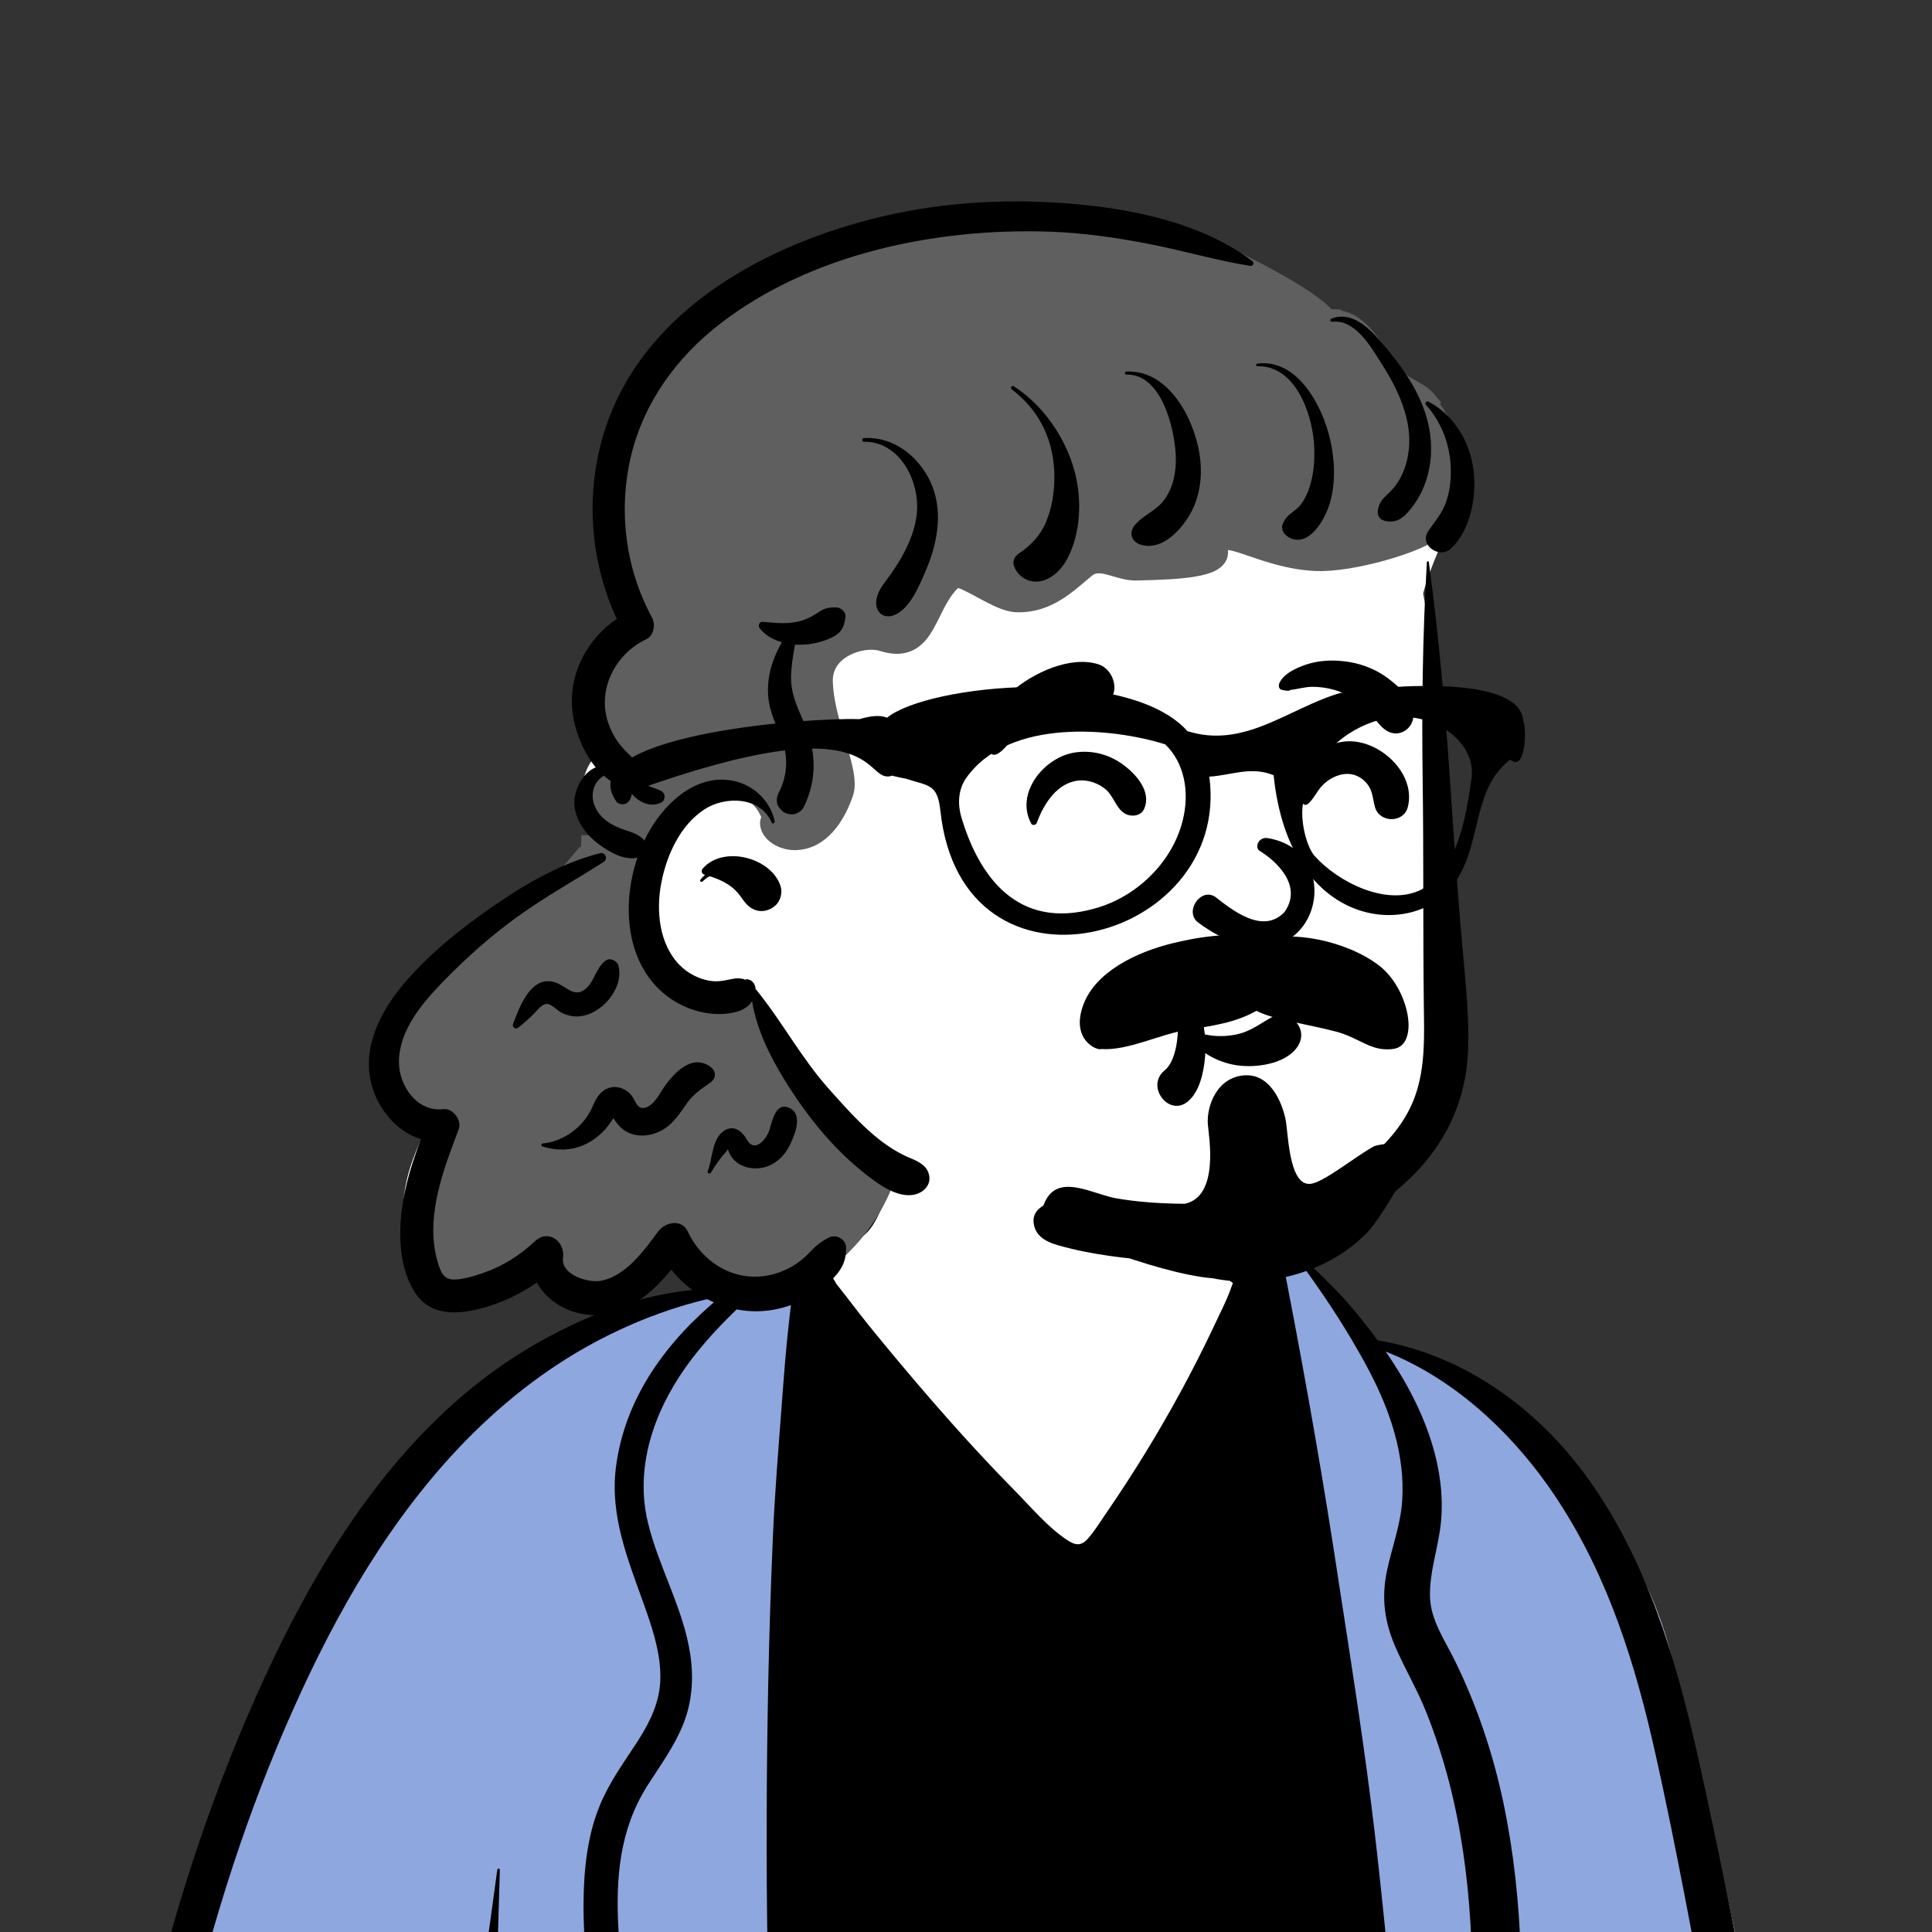 <svg width="130" height="130" viewBox="0 0 130 130" fill="none" xmlns="http://www.w3.org/2000/svg">
    <rect x="0" y="0" width="130" height="130" fill="#333333" stroke="none"/>
    <path fill-rule="evenodd" clip-rule="evenodd"
        d="M112.734 112.576C110.583 102.367 102.956 94.444 92.699 90.498C90.727 89.38 88.816 84.585 86.166 83.707C85.741 83.566 86.412 84.687 86.166 84.754C85.29 84.992 84.308 85.017 83.34 84.155C81.611 82.615 81.068 78.115 80.017 76.082C74.472 65.356 60.627 69.553 58.772 81.41C57.479 82.254 55.651 82.999 54.243 83.679C52.793 84.38 51.518 86.078 50.024 86.685C48.691 87.226 46.495 86.843 45.152 87.315C38.974 89.486 33.742 92.226 29.64 97.778C28.775 98.949 27.801 100.389 27.014 101.571C22.959 106.249 20.143 111.492 17.549 117.118C10.291 133.629 8.317 151.91 6.545 169.7C6.586 172.812 4.524 181.443 7.573 182.936C7.391 183.125 7.457 183.505 7.795 183.502C15.525 183.424 23.237 184.117 30.847 185.465C34.518 186.115 38.17 187.007 41.91 187.153C49.674 187.1 57.41 185.796 65.163 187.03C74.484 187.03 85.812 186.757 96.181 186.358C105.873 185.985 115.616 186.828 125.187 185.176C125.944 185.056 126.314 184.13 126.156 183.467C125.033 179.366 124.481 175.146 123.851 170.95C123.977 168.258 123.752 165.448 122.759 162.941C120.162 146.016 116.833 129.201 112.734 112.576Z"
        fill="white" />
    <path fill-rule="evenodd" clip-rule="evenodd"
        d="M86.166 84.816C86.412 84.749 85.741 83.629 86.166 83.769C88.816 84.647 90.727 89.442 92.699 90.56C102.956 94.507 110.583 102.429 112.734 112.639C116.833 129.263 120.162 146.078 122.759 163.003C123.752 165.51 123.977 168.32 123.851 171.012L123.95 171.675C124.541 175.653 125.092 179.644 126.156 183.529C126.314 184.192 125.944 185.118 125.187 185.238C115.724 186.871 106.094 186.066 96.512 186.408L94.514 186.483C84.609 186.848 73.987 187.092 65.163 187.092C57.41 185.858 49.674 187.162 41.91 187.215C38.17 187.069 34.518 186.177 30.847 185.527C23.237 184.179 15.525 183.486 7.795 183.564C7.457 183.567 7.391 183.187 7.573 182.998C4.524 181.506 6.586 172.875 6.545 169.762L6.705 168.16C8.44 150.877 10.508 133.196 17.549 117.18L17.759 116.725C20.296 111.272 23.069 106.185 27.014 101.634L27.256 101.272C27.995 100.166 28.862 98.894 29.64 97.84C33.742 92.289 38.974 89.549 45.152 87.377C46.495 86.905 48.691 87.289 50.024 86.747C51.421 86.179 52.627 84.657 53.964 83.889L53.964 89.618L73.299 108.705L84.265 91.854L85.381 84.953C85.649 84.936 85.912 84.885 86.166 84.816Z"
        fill="#8FA7DF" />
    <path fill-rule="evenodd" clip-rule="evenodd"
        d="M109.606 134.823C109.402 135.819 109.115 136.814 108.734 137.756C108.367 138.666 107.814 139.481 107.433 140.38C107.382 140.501 107.298 140.593 107.197 140.662L107.228 140.907L107.257 141.151C107.447 142.802 107.661 144.447 107.846 146.097L107.936 146.922C108.3 150.367 108.875 153.795 109.321 157.231C109.758 160.595 110.203 163.959 110.678 167.319C111.169 170.783 111.67 174.242 112.254 177.691C112.5 179.148 112.758 180.604 113.026 182.059L113.233 183.172C115.365 183.686 115.947 186.663 113.777 187.763C112.792 188.259 111.526 188.14 110.714 187.359C109.87 186.545 109.835 185.078 109.639 183.976L109.451 182.952C108.039 175.251 106.814 167.461 106.241 159.651C106.094 157.635 105.97 155.616 105.889 153.596C105.813 151.697 105.849 149.797 105.82 147.897L105.81 147.379C105.766 145.353 105.803 143.33 105.855 141.304C105.861 141.057 105.872 140.81 105.885 140.562C105.814 140.478 105.762 140.378 105.741 140.282L105.713 140.155C105.643 139.827 105.722 139.444 105.973 139.209C106.081 137.829 106.224 136.45 106.263 135.072C106.266 134.959 106.429 134.962 106.438 135.072C106.529 136.246 106.712 137.422 106.895 138.598C108.071 137.651 108.94 136.089 109.453 134.782C109.49 134.687 109.628 134.721 109.606 134.823ZM81.784 79.954C81.979 80.849 82.365 81.651 82.882 82.398C83.129 82.755 83.409 83.088 83.745 83.365C84.034 83.603 84.362 83.758 84.669 83.965C85.115 83.895 85.581 84.064 85.894 84.393L85.845 83.912C85.829 83.757 86.086 83.726 86.116 83.876C87.471 90.726 88.707 97.58 89.778 104.48L90.246 107.527L90.688 110.387C91.421 115.154 92.129 119.918 92.663 124.72C93.374 131.127 93.972 137.551 94.409 143.985C94.847 150.463 95.117 156.947 95.309 163.438C95.357 165.074 95.409 166.709 95.458 168.345L95.789 166.389C96.119 164.432 96.443 162.474 96.721 160.508C97.717 153.474 98.513 146.39 98.902 139.295C99.258 132.802 99.139 126.181 97.491 119.856C97.075 118.264 96.567 116.698 95.954 115.172C95.359 113.688 94.547 112.312 93.907 110.85C93.163 109.148 92.94 107.543 93.323 105.711C93.658 104.115 94.245 102.614 94.35 100.971C94.547 97.922 93.557 94.969 92.158 92.3C91.789 91.597 91.4 90.903 90.994 90.215C89.766 88.136 88.381 86.133 86.943 84.213C86.866 84.111 87.03 83.997 87.114 84.081C88.424 85.379 89.857 86.655 91.036 88.073C91.609 88.762 92.169 89.465 92.699 90.187C98.512 91.161 103.507 94.789 106.921 99.58C110.796 105.017 112.756 111.561 114.206 118.005C115.819 125.167 117.179 132.394 118.628 139.591C120.127 147.039 121.619 154.486 123.128 161.932C123.878 165.628 124.628 169.325 125.376 173.023C125.756 174.895 126.154 176.763 126.571 178.629C126.785 179.586 127.014 180.54 127.212 181.5C127.435 182.582 127.228 183.274 126.497 184.069C126.227 184.364 125.801 184.359 125.466 184.203L125.362 184.153L125.261 184.104C124.846 183.9 124.522 183.689 124.264 183.235C123.98 182.737 123.936 182.184 123.838 181.63C123.658 180.61 123.48 179.59 123.3 178.569C123.032 177.041 122.74 175.518 122.443 173.995L120.952 166.384C120.554 164.355 120.156 162.325 119.756 160.297C118.326 153.044 116.894 145.792 115.463 138.54C114.088 131.577 112.872 124.566 111.307 117.643L111.218 117.253L111.128 116.864C109.729 110.896 107.774 105.123 104.227 100.066C101.497 96.177 97.706 92.704 93.241 90.946C93.556 91.4 93.858 91.862 94.146 92.334C95.955 95.297 97.277 98.813 96.967 102.34C96.815 104.064 96.162 105.757 96.223 107.495C96.281 109.038 97.234 110.393 97.892 111.736C99.387 114.779 100.469 118.013 101.166 121.33C102.565 127.992 102.56 134.847 102.078 141.609C101.554 148.961 100.56 156.31 99.427 163.59C98.846 167.324 98.073 171.027 97.481 174.754C97.189 176.592 96.79 178.426 96.442 180.255L96.276 181.128C96.183 181.613 96.086 182.097 95.975 182.575L95.906 182.861V182.912C95.903 183.265 95.806 183.557 95.652 183.79C95.439 184.471 95.176 185.136 94.826 185.774C94.646 186.1 94.386 186.283 94.102 186.35C93.817 187.003 93.171 187.506 92.4 187.503L82.253 187.464C76.36 187.441 70.466 187.402 64.573 187.37C63.086 187.362 61.6 187.334 60.114 187.295C58.721 187.256 57.386 187.089 56.008 186.915C54.453 186.719 53.61 185.615 53.843 184.058C53.894 183.715 53.949 183.374 54.002 183.032C53.692 183.135 53.323 183.086 53.074 182.843L52.84 182.613C52.516 182.292 52.226 181.976 52.02 181.548C51.808 181.107 51.636 180.641 51.449 180.191C51.044 179.222 50.651 178.25 50.268 177.274C49.501 175.321 48.734 173.36 48.022 171.387C46.61 167.479 45.361 163.512 44.276 159.501C42.339 152.344 40.938 145.048 40.055 137.688L39.844 135.934L39.783 135.415C39.448 132.563 39.166 129.665 39.299 126.819C39.381 125.036 39.657 123.24 40.322 121.576C40.935 120.04 41.882 118.727 42.782 117.355L42.885 117.196L42.988 117.034C43.776 115.787 44.402 114.484 44.433 112.97C44.465 111.434 44.019 109.939 43.519 108.501L43.395 108.146L43.311 107.911C42.249 104.939 41.04 102.009 41.439 98.774C42.028 94.011 44.909 90.172 48.535 87.211C45.31 87.851 42.119 89.114 39.302 90.717C35.976 92.611 32.981 95.11 30.398 97.931C25.518 103.262 22.034 109.659 19.182 116.263C16.196 123.175 13.982 130.417 12.314 137.755C10.636 145.134 9.512 152.631 8.745 160.157C8.363 163.904 8.062 167.659 7.813 171.416C7.686 173.341 7.59 175.27 7.441 177.192C7.292 179.112 7.226 181.062 6.758 182.931C6.539 183.802 5.066 183.891 4.908 182.931C4.558 180.788 4.655 178.573 4.753 176.403L4.762 176.206C4.858 174.045 4.984 171.885 5.132 169.726C5.436 165.312 5.842 160.904 6.372 156.511C8.229 141.088 11.655 125.746 18.374 111.668C21.538 105.037 25.599 98.594 31.247 93.806C33.937 91.528 36.969 89.71 40.236 88.394C43.158 87.216 46.127 86.658 49.232 86.66C50.789 85.465 52.461 84.423 54.13 83.533C54.231 83.479 54.337 83.609 54.253 83.693C54.21 83.735 54.168 83.778 54.124 83.819C54.313 83.831 54.508 83.92 54.684 84.105C55.297 84.749 55.815 85.555 56.278 86.391C56.983 87.273 57.655 88.184 58.359 89.057C59.485 90.454 60.638 91.831 61.804 93.197C63.764 95.493 65.787 97.746 67.897 99.908L68.249 100.268C69.343 101.378 70.451 102.707 71.744 103.585L71.814 103.631C72.359 103.988 72.746 104.052 73.212 103.52C73.635 103.036 73.987 102.474 74.349 101.94L74.433 101.817C76.281 99.127 77.994 96.337 79.545 93.465C80.252 92.157 80.925 90.832 81.563 89.491L81.753 89.088C82.1 88.349 82.477 87.624 82.763 86.863C82.83 86.685 82.895 86.506 82.958 86.329C81.982 85.688 81.226 84.3 80.952 83.213C80.667 82.085 80.811 80.926 81.319 79.894C81.415 79.7 81.737 79.748 81.784 79.954ZM33.633 125.82C33.498 130.112 33.417 134.407 33.215 138.695L33.145 140.159C33.46 140.51 33.644 140.915 33.497 141.471C33.44 141.684 33.271 141.877 33.06 141.948L32.994 143.309C32.695 149.433 32.345 155.544 31.704 161.652C30.903 169.297 29.977 176.929 29.052 184.56C28.921 185.64 28.171 186.497 27.004 186.339C25.823 186.179 25.345 185.15 25.5 184.077C26.108 179.868 26.694 175.656 27.207 171.433L27.791 166.622C28.523 160.608 29.273 154.595 30.137 148.6C30.498 146.095 30.873 143.591 31.249 141.086L31.117 140.915C30.58 140.215 30.023 139.531 29.473 138.841C28.417 137.512 27.374 136.194 26.406 134.803C26.358 134.733 26.456 134.631 26.525 134.684C27.882 135.688 29.167 136.762 30.459 137.854L31.59 138.813C32.241 134.486 32.885 130.158 33.46 125.82C33.474 125.712 33.637 125.704 33.633 125.82ZM53.156 84.754C52.34 85.525 51.505 86.28 50.682 87.046L50.38 87.329L50.08 87.612C48.634 88.987 47.249 90.417 46.094 92.06C43.975 95.076 42.712 98.754 43.594 102.437C44.325 105.487 46.003 108.252 46.454 111.379C46.68 112.946 46.57 114.52 45.981 115.999C45.38 117.508 44.419 118.802 43.556 120.163C41.682 123.122 41.426 126.37 41.612 129.798C41.807 133.378 42.218 136.96 42.725 140.507C43.75 147.695 45.296 154.809 47.343 161.775C48.367 165.264 49.577 168.678 50.781 172.106C51.38 173.812 52.079 175.478 52.8 177.135C53.179 178.008 53.568 178.876 53.963 179.742C53.818 178.519 53.818 177.263 53.746 176.047C53.644 174.305 53.514 172.567 53.395 170.826C53.151 167.294 52.935 163.759 52.741 160.224C52.055 147.618 51.55 135 51.587 122.374C51.605 116.06 51.734 109.746 52.005 103.438C52.132 100.467 52.378 97.5 52.601 94.533L52.648 93.898C52.845 91.235 53.08 88.566 53.484 85.927C53.365 85.656 53.261 85.382 53.184 85.101L53.156 84.996L53.176 84.999C53.158 84.916 53.151 84.834 53.156 84.754ZM60.218 73.904C60.235 73.832 60.339 73.838 60.357 73.904C60.817 75.457 60.655 77.165 60.258 78.727C60.044 79.573 59.741 80.394 59.373 81.186L59.245 81.463C58.93 82.137 58.576 82.832 57.964 83.252C57.708 83.428 57.251 83.438 56.995 83.252L56.865 83.153C56.843 83.136 56.822 83.119 56.801 83.102C56.563 82.901 56.445 82.459 56.555 82.167C56.839 81.414 57.482 80.861 57.926 80.191C58.32 79.594 58.669 78.966 58.958 78.312C59.583 76.898 59.863 75.396 60.218 73.904Z"
        fill="black" />
    <path fill-rule="evenodd" clip-rule="evenodd"
        d="M96.691 28.373C96.348 27.503 95.741 26.409 94.726 26.366C93.941 23.956 91.989 21.501 89.273 21.566C81.304 13.382 71.271 13.768 60.781 15.5C55.247 16.531 49.628 18.549 45.5 22.532C40.556 27.221 38.632 35.403 42.503 41.332C39.157 43.132 39.092 47.405 40.523 50.488C38.803 51.682 38.699 54.581 40.635 55.492C40.532 55.916 40.605 56.353 40.801 56.73C39.841 57.532 38.591 58.125 37.558 58.635C37.101 58.86 36.838 59.228 36.728 59.643C33.336 61.878 24.876 67.34 24.977 71.687C24.927 73.955 26.603 75.448 28.639 76.042C27.427 78.474 26.508 81.314 27.667 83.937C27.988 84.73 30.389 87.059 30.51 87.102C30.721 87.284 34.166 85.696 35.841 84.885C36.165 87.006 38.424 88.117 40.37 87.391C42.216 86.832 43.351 85.263 44.515 83.835C46.06 87.22 50.606 87.259 53.545 85.8C56.184 84.576 58.19 82.332 59.307 79.628C65.241 82.545 72.184 83.396 78.631 82.231C79.044 82.966 79.96 83.46 80.776 83.175C84.204 82.14 87.995 82.082 90.9 79.711C96.958 75.345 97.468 67.296 97.045 60.435C96.671 53.595 96.999 46.697 95.76 39.93C96.298 37.938 97.192 36.176 98.019 34.305C98.917 32.342 98.898 29.424 96.691 28.373Z"
        fill="white" />
    <path fill-rule="evenodd" clip-rule="evenodd"
        d="M69.192 14.795L69.428 14.796C69.817 14.798 70.206 14.806 70.593 14.819C72.642 14.886 74.778 15.153 77.183 15.61L77.549 15.681C78.147 15.798 78.683 15.916 79.538 16.117L81.235 16.518C82.099 16.72 82.734 16.86 83.321 16.973L83.398 16.987C83.398 16.987 87.918 19.163 89.379 20.595L89.524 20.739L89.586 20.801L90.221 20.821L90.227 20.902L90.233 20.902C90.863 21.001 91.433 21.329 91.963 21.839L92.02 21.895L92.074 21.949C92.488 22.371 92.817 22.821 93.271 23.534L93.374 23.696L93.558 23.99L93.708 24.226C93.805 24.381 93.898 24.533 93.988 24.685L94.076 24.836L94.139 24.947L95.778 25.907C96.015 26.045 96.23 26.224 96.426 26.438L96.479 26.498L96.532 26.559L96.978 27.092L96.888 27.186L96.932 27.244L97.01 27.351L97.086 27.46L97.16 27.57L97.192 27.619L97.24 27.723L97.263 27.775L97.282 27.818L97.338 27.847L97.452 28.053C98.043 29.124 98.361 30.34 98.382 31.589C98.397 32.451 98.291 33.233 98.04 33.988C97.866 34.51 97.633 34.921 97.23 35.485L96.912 35.924L96.847 36.014L96.769 36.124C96.757 36.142 96.745 36.16 96.733 36.177C96.215 36.93 91.79 38.355 89.07 38.424L88.988 38.426L88.884 38.427C88.624 38.428 88.373 38.419 88.132 38.398C87.085 38.31 86.107 38.089 84.971 37.728L84.735 37.651L83.483 37.229C83.443 37.216 83.411 37.205 83.389 37.198L83.275 37.162C82.999 37.077 82.798 37.028 82.662 37.011L82.634 37.007L82.631 37.059L82.63 37.108L82.63 37.148C82.638 37.727 82.288 38.149 81.746 38.417C81.4 38.589 80.954 38.711 80.395 38.803L80.306 38.817C79.392 38.959 78.302 39.019 76.479 39.061C76.41 39.062 76.34 39.061 76.269 39.058C75.878 39.04 75.57 38.973 74.998 38.808L74.728 38.73L74.581 38.69C74.309 38.616 74.158 38.586 74.015 38.578L73.973 38.577L73.932 38.576C73.76 38.576 73.636 38.614 73.514 38.708L73.451 38.758L72.611 39.465C72.501 39.556 72.403 39.638 72.331 39.695L72.302 39.718C71.148 40.627 70.049 41.145 68.753 41.195L68.666 41.197L68.576 41.199C68.51 41.199 68.444 41.197 68.377 41.195C67.832 41.174 67.266 40.971 66.492 40.579L66.332 40.497L66.219 40.438C66.162 40.408 66.103 40.376 66.038 40.341L65.461 40.031L65.166 39.877C64.814 39.695 64.617 39.607 64.485 39.571L64.463 39.565L64.451 39.577C64.145 39.877 63.882 40.255 63.6 40.776L63.557 40.855L63.495 40.973L63.094 41.776L63.018 41.925C62.72 42.504 62.484 42.874 62.176 43.199C61.728 43.67 61.186 43.944 60.522 43.988L60.455 43.991L60.376 43.993C60.063 43.996 59.731 43.948 59.372 43.848L59.289 43.824L59.207 43.799C58.672 43.629 57.825 43.735 57.153 44.093C56.423 44.482 56.021 45.076 56.038 45.835C56.047 46.212 56.091 46.616 56.166 47.053L56.188 47.174C56.288 47.715 56.423 48.258 56.631 48.983L57.078 50.499L57.129 50.676L57.179 50.858C57.252 51.123 57.31 51.353 57.358 51.571C57.54 52.402 57.571 53.027 57.388 53.559C56.581 55.904 55.18 57.15 53.586 57.202L53.531 57.204L53.462 57.204C52.238 57.19 51.128 56.389 51.141 55.351C51.143 55.242 51.163 55.141 51.199 55.049L51.215 55.01L51.223 54.994L51.211 54.963C50.834 54.058 49.964 53.397 48.941 53.268L48.883 53.261L48.826 53.255C48.77 53.25 48.714 53.247 48.661 53.245L48.609 53.244L48.547 53.243C47.184 53.245 45.836 54.156 44.775 55.646C44.554 55.957 44.349 56.296 44.164 56.654L44.104 56.775L43.809 57.38L43.61 57.966C42.512 61.192 43.068 64.568 45.21 66.313L45.275 66.365C46.047 66.973 46.955 67.343 47.924 67.442C48.035 67.453 48.147 67.461 48.255 67.463L48.335 67.465L48.427 67.465C48.743 67.46 49.045 67.421 49.316 67.347C49.538 67.287 49.692 67.215 49.799 67.122C49.827 67.098 49.85 67.076 49.869 67.053L49.886 67.034L49.892 67.025L51.356 67.243C51.605 68.831 52.324 70.475 53.494 72.362L53.568 72.48L53.697 72.683L53.828 72.887C55.204 75.013 56.74 76.804 58.428 78.178L58.546 78.273L58.704 78.399L58.849 78.514C59.131 78.733 59.366 78.904 59.602 79.057L59.66 79.095L60.215 79.448L59.958 80.055C59.356 81.472 58.527 82.759 57.504 83.855L57.408 83.957L56.697 84.694L56.15 83.995C56.146 83.989 56.134 83.983 56.119 83.98L56.109 83.979H56.104L56.096 83.98L56.087 83.982L56.079 83.986C55.669 84.209 55.445 84.379 55.122 84.712L55.075 84.761L55.02 84.819L54.945 84.897C54.61 85.243 54.251 85.537 53.86 85.781C52.958 86.346 51.956 86.66 50.918 86.689L50.821 86.69L50.723 86.69C50.688 86.69 50.652 86.689 50.617 86.688C48.453 86.628 46.513 85.236 45.559 83.195C45.522 83.113 45.487 83.087 45.422 83.082L45.404 83.081L45.381 83.081C45.222 83.082 45.028 83.177 44.919 83.304L44.9 83.329L44.535 83.821L44.395 84.007C43.093 85.723 42.024 86.662 40.589 86.947C40.476 86.969 40.356 86.983 40.229 86.988L40.152 86.992H40.107C39.49 86.993 38.778 86.814 38.224 86.497C37.49 86.079 37.037 85.436 37.094 84.638L37.098 84.587L37.109 84.502C37.157 84.076 36.817 83.845 36.557 84.054L36.54 84.069L36.519 84.088C35.449 85.096 34.219 85.868 32.894 86.345L32.777 86.387L32.603 86.446C31.767 86.729 31.178 86.87 30.558 86.881C30.021 86.89 29.574 86.696 29.251 86.322C29.036 86.072 28.904 85.795 28.773 85.391L28.751 85.322L28.703 85.165L28.673 85.063C28.289 83.705 28.28 82.252 28.582 80.65C28.808 79.453 29.167 78.296 29.77 76.676L29.887 76.363L30.129 75.726C30.153 75.662 30.008 75.439 29.918 75.413L29.908 75.412L29.826 75.42C29.768 75.426 29.71 75.43 29.651 75.432L29.561 75.434H29.501C27.541 75.414 26.044 73.484 26.058 71.439C26.073 69.523 27.032 67.876 28.864 65.921L29.023 65.753L29.195 65.574L29.365 65.399C30.993 63.735 32.657 62.282 34.389 61.036L34.533 60.933L34.692 60.82C35.276 60.409 35.843 60.036 36.628 59.547L37.09 59.26L38.963 57.041C39.008 57.015 39.053 56.989 39.096 56.964L39.12 56.194L40.925 56.231C40.467 55.995 40.087 55.709 39.779 55.342C38.755 54.123 38.883 52.428 40.129 51.596L40.173 51.567L40.698 51.242L41.127 51.62C41.502 51.95 41.898 52.168 42.312 52.269L42.378 52.284L42.702 52.353L42.765 52.456L42.801 52.402C42.801 52.397 42.8 52.392 42.798 52.387L42.795 52.379L42.788 52.369L42.747 52.318L42.702 52.264C42.558 52.094 42.397 51.929 42.103 51.645L41.897 51.446L41.736 51.289C41.316 50.874 41.092 50.617 40.853 50.26C40.26 49.372 39.925 48.37 39.911 47.353C39.882 45.237 41.193 43.237 43.135 42.324C43.203 42.292 43.253 42.065 43.171 41.914C41.291 38.45 40.769 34.297 41.714 30.434C42.595 26.83 44.788 23.649 47.926 21.212C53.315 17.028 60.79 14.871 68.721 14.796L68.962 14.795H69.192Z"
        fill="#5F5F5F" />
    <path fill-rule="evenodd" clip-rule="evenodd"
        d="M40.376 57.41C40.733 57.32 40.925 57.802 40.622 57.996C38.698 59.224 36.71 60.322 34.852 61.659C33.084 62.93 31.451 64.378 29.929 65.934L29.76 66.108C28.384 67.53 26.86 69.339 26.844 71.436C26.832 73.067 28.084 74.846 29.831 74.632C30.488 74.552 31.093 75.39 30.864 75.994L30.622 76.631C29.65 79.209 28.662 82.13 29.429 84.842L29.457 84.939C29.643 85.56 29.839 86.109 30.557 86.096C31.223 86.085 31.916 85.859 32.54 85.644C33.834 85.197 35.007 84.451 36.002 83.514C36.883 82.685 38.008 83.527 37.889 84.581L37.885 84.615C37.723 85.797 39.599 86.346 40.451 86.177C42.135 85.842 43.336 84.148 44.292 82.857C44.752 82.236 45.868 81.992 46.272 82.857C47.072 84.57 48.721 85.85 50.651 85.904C51.653 85.932 52.615 85.646 53.464 85.114C53.81 84.897 54.12 84.639 54.404 84.347L54.475 84.273C54.895 83.826 55.186 83.588 55.723 83.295C56.252 83.007 56.937 83.364 56.933 83.993C56.929 84.806 56.691 85.347 56.133 85.938C55.67 86.427 55.121 86.856 54.543 87.199C53.382 87.887 52.002 88.275 50.651 88.23C48.521 88.159 46.488 87.093 45.17 85.435C43.824 87.051 42.155 88.535 39.986 88.495C38.362 88.466 36.848 87.617 36.123 86.301C35.099 87.01 33.976 87.564 32.774 87.926L32.667 87.958C30.966 88.455 29.008 88.653 27.913 86.957C26.885 85.364 26.808 83.159 27.044 81.339C27.254 79.714 27.752 78.17 28.324 76.647C26.696 76.159 25.432 74.623 24.998 72.967C24.341 70.463 25.615 68.035 27.191 66.175C28.901 64.154 31.055 62.445 33.224 60.949C35.388 59.458 37.812 58.056 40.376 57.41ZM96.013 37.828C96.017 37.759 96.13 37.734 96.141 37.811C96.888 43.257 97.321 48.691 97.679 54.175C97.861 56.953 98.067 59.728 98.293 62.502C98.509 65.163 98.87 67.894 98.788 70.566C98.661 74.749 96.638 78.15 93.321 80.597C90.143 82.943 86.2 84.103 82.332 84.593C80.085 84.877 77.808 84.891 75.559 84.624C74.391 84.485 73.224 84.3 72.08 84.023L71.585 83.898C70.684 83.667 69.678 83.354 69.55 82.282C69.488 81.763 69.762 81.38 70.206 81.12C70.784 80.78 71.447 80.98 72.042 81.135C73.046 81.395 74.061 81.619 75.086 81.774C77.29 82.107 79.555 82.127 81.77 81.896C85.496 81.508 89.426 80.295 92.298 77.789C93.547 76.7 94.632 75.373 95.203 73.797C95.937 71.77 95.828 69.559 95.804 67.437C95.747 62.502 95.797 57.568 95.729 52.632C95.66 47.682 95.72 42.771 96.013 37.828ZM58.547 14.766C62.901 13.639 67.319 13.346 71.79 13.685C76.008 14.005 80.811 14.953 84.256 17.557C84.423 17.684 84.323 17.923 84.116 17.89C81.813 17.521 79.569 16.851 77.276 16.407C75.071 15.981 72.826 15.661 70.58 15.586C62.986 15.335 54.536 17.063 48.412 21.818C45.54 24.047 43.349 27.044 42.477 30.611C41.583 34.269 42.066 38.225 43.862 41.535C44.121 42.011 44.014 42.765 43.475 43.018C41.838 43.788 40.671 45.493 40.697 47.334C40.709 48.226 41.015 49.082 41.508 49.82C42.029 50.6 42.821 51.146 43.404 51.874C43.633 52.161 43.642 52.556 43.46 52.821C43.801 52.971 44.168 53.051 44.503 53.228C44.787 53.378 44.795 53.847 44.503 53.995C43.764 54.368 42.965 53.971 42.466 53.369C42.377 53.261 42.3 53.15 42.23 53.035C41.633 52.908 41.097 52.607 40.63 52.195C39.74 52.731 39.618 53.923 40.383 54.834C40.773 55.299 41.328 55.586 41.889 55.792L41.957 55.816C42.502 56.011 43.002 56.12 43.357 56.558C43.591 56.069 43.86 55.607 44.159 55.187C45.247 53.658 46.92 52.301 48.905 52.474C50.46 52.608 51.807 53.726 52.126 55.268C52.149 55.383 51.978 55.472 51.927 55.352C51.181 53.606 48.82 53.542 47.414 54.452C45.761 55.523 44.857 57.54 44.495 59.419C44.138 61.27 44.344 63.521 45.724 64.929C46.288 65.505 47.056 65.903 47.858 66.008C48.249 66.06 48.595 66.009 48.969 65.933L49.218 65.881C49.39 65.846 49.561 65.817 49.742 65.833L50.011 65.869L50.164 65.941C50.297 66.001 50.285 65.984 50.128 65.892C50.586 65.854 50.822 66.193 50.847 66.566C50.861 66.575 50.876 66.585 50.887 66.599C52.623 68.732 53.911 71.184 55.753 73.247L56.292 73.851C57.678 75.399 59.261 77.078 61.144 77.881L61.368 77.974C61.916 78.207 62.466 78.525 62.535 79.188C62.598 79.782 62.132 80.229 61.594 80.367C60.37 80.683 58.975 79.59 58.078 78.873C56.15 77.332 54.53 75.368 53.192 73.302L53.06 73.096C51.96 71.371 50.926 69.403 50.605 67.356L50.547 67.45C50.542 67.457 50.539 67.462 50.537 67.465C50.471 67.555 50.399 67.63 50.315 67.702C50.09 67.897 49.816 68.011 49.53 68.089C48.995 68.234 48.408 68.262 47.858 68.206C46.74 68.091 45.695 67.664 44.811 66.968C42.12 64.849 41.803 60.906 42.891 57.707C41.998 57.921 40.981 57.318 40.283 56.8C39.484 56.207 38.824 55.351 38.667 54.343C38.51 53.343 39.145 52.019 40.087 51.633C39.11 50.456 38.541 48.784 38.482 47.446C38.38 45.117 39.612 42.917 41.503 41.647C39.725 37.819 39.382 33.38 40.579 29.316C42.956 21.252 50.915 16.743 58.547 14.766ZM51.773 76.032L51.795 75.961C51.984 75.338 52.229 74.097 53.157 74.57C54.043 75.021 53.477 76.356 53.167 77.005C52.796 77.783 52.156 78.407 51.295 78.574C50.596 78.71 49.827 78.535 49.338 77.992C49.195 77.834 49.115 77.66 49.03 77.469C48.997 77.394 48.982 77.343 48.976 77.31C48.968 77.346 48.945 77.401 48.887 77.465C48.496 77.893 48.127 78.392 47.844 78.899C47.777 79.019 47.565 78.935 47.619 78.804C47.949 77.993 47.893 76.739 48.629 76.153C49.278 75.636 49.887 76.043 50.23 76.645L50.248 76.676C50.749 77.59 51.548 76.722 51.773 76.032ZM44.718 73.103L44.786 73.008C45.479 72.057 46.649 70.912 47.819 71.797C48.191 72.079 48.205 72.548 47.819 72.828L47.673 72.932C47.162 73.296 46.653 73.64 46.277 74.162C45.869 74.729 45.503 75.33 44.954 75.775C43.984 76.562 42.416 76.718 41.575 75.656L41.492 75.551C41.421 75.46 41.34 75.35 41.275 75.241L41.224 75.312C41.219 75.319 41.214 75.326 41.21 75.332L41.198 75.35C40.852 75.906 40.415 76.363 39.871 76.724C38.836 77.409 37.67 77.504 36.5 77.142C36.385 77.106 36.416 76.952 36.527 76.942C37.914 76.811 39.265 75.822 39.829 74.548L39.893 74.405C40.121 73.898 40.377 73.416 40.941 73.217C41.49 73.024 42.066 73.228 42.443 73.645C42.758 73.994 42.839 74.687 43.406 74.534C44.028 74.367 44.378 73.585 44.718 73.103ZM40.746 64.638C41.053 64.404 41.534 64.655 41.618 64.995C42.002 66.533 40.41 68.345 38.88 68.393C38.487 68.405 38.108 68.309 37.759 68.126C37.489 67.984 37.168 67.621 36.871 67.561C36.488 67.484 36.148 67.997 35.878 68.26C35.543 68.587 35.211 68.89 34.836 69.169C34.686 69.28 34.453 69.093 34.517 68.922L34.644 68.582C35.103 67.373 35.895 65.607 37.376 66.109C38.102 66.355 38.649 67.184 39.413 66.528C40.025 66.002 40.082 65.144 40.746 64.638ZM47.282 58.447C48.663 56.855 51.91 57.696 52.525 59.633C52.661 60.06 52.519 60.616 52.187 60.919C51.748 61.318 51.123 61.438 50.591 61.126C50.133 60.857 49.945 60.416 49.608 60.039C49.115 59.485 48.443 59.178 47.752 58.958C47.579 59.049 47.418 59.169 47.273 59.314C47.199 59.388 47.06 59.286 47.125 59.199C47.214 59.08 47.323 58.969 47.447 58.866L47.388 58.848C47.205 58.797 47.166 58.581 47.282 58.447ZM56.258 40.87C56.567 40.871 56.928 41.163 56.888 41.503L56.876 41.598C56.787 42.247 56.58 42.614 55.933 42.915C55.384 43.171 54.808 43.312 54.207 43.368C53.979 43.389 53.738 43.39 53.494 43.372L53.443 43.67C53.34 44.265 53.246 44.861 53.228 45.468C53.195 46.594 53.613 47.521 54.062 48.526C54.923 50.456 55.02 52.383 54.082 54.31C53.945 54.592 53.557 54.822 53.244 54.793C52.838 54.756 52.641 54.638 52.405 54.31C52.207 54.035 52.252 53.645 52.389 53.357L52.405 53.326C52.877 52.407 53.026 51.369 52.785 50.359C52.559 49.409 52.045 48.556 51.816 47.61C51.442 46.068 51.84 44.539 52.617 43.216C52.031 43.047 51.488 42.744 51.126 42.283L51.127 42.282C50.989 42.134 51.065 41.824 51.307 41.843L51.582 41.865C52.366 41.931 53.089 41.999 53.882 41.78C54.289 41.667 54.64 41.479 54.989 41.252L55.064 41.202C55.501 40.911 55.743 40.87 56.258 40.87ZM58.136 29.476C60.103 29.364 61.782 30.667 62.599 32.403C63.486 34.287 63.114 36.449 62.331 38.302L62.108 38.821C61.719 39.72 61.208 40.789 60.411 41.271C59.516 41.813 58.741 41.185 59.005 40.186C59.163 39.591 59.589 39.132 59.933 38.641C60.255 38.183 60.555 37.709 60.818 37.214C61.334 36.243 61.718 35.161 61.714 34.049C61.707 32.02 60.372 29.694 58.136 29.723C57.976 29.725 57.979 29.485 58.136 29.476ZM68.085 26.201C67.962 26.107 68.072 25.899 68.209 25.987C70.49 27.444 72.194 30.181 72.537 32.869C72.727 34.361 72.582 35.955 71.949 37.331C71.586 38.121 70.963 38.875 70.093 39.092C69.292 39.291 68.467 38.832 68.218 38.047C68.122 37.743 68.288 37.424 68.538 37.258C69.35 36.719 70.003 36.039 70.386 35.124C70.783 34.173 70.942 33.164 70.947 32.138C70.959 29.736 70.004 27.665 68.085 26.201ZM95.951 27.242C95.845 27.125 95.978 26.951 96.118 27.025C97.767 27.896 98.815 29.564 99.115 31.391C99.409 33.18 99.013 35.615 97.634 36.909C96.856 37.639 95.462 36.668 96.109 35.727C96.565 35.064 97.058 34.518 97.32 33.734C97.552 33.034 97.635 32.329 97.622 31.594C97.594 29.991 97.024 28.437 95.951 27.242ZM75.788 25.002C78.605 24.867 80.313 28.097 80.704 30.505C80.946 31.992 80.764 33.524 79.946 34.814L79.898 34.889C79.223 35.92 77.996 37.107 76.674 36.619C76.115 36.412 75.966 35.81 76.342 35.354C76.917 34.655 77.806 34.37 78.347 33.624C78.953 32.787 79.152 31.738 79.117 30.72L79.112 30.608C79.018 28.736 78.129 25.142 75.788 25.206C75.656 25.209 75.658 25.008 75.788 25.002ZM84.601 24.465C87.326 24.116 88.986 27.335 89.498 29.553C89.818 30.94 89.888 32.486 89.479 33.862L89.448 33.961C89.115 34.988 88.133 36.747 86.851 36.222C86.5 36.079 86.141 35.687 86.31 35.265C86.524 34.725 86.834 34.585 87.248 34.239C87.566 33.974 87.788 33.592 87.951 33.216C88.387 32.214 88.484 31.043 88.425 29.963L88.416 29.835C88.263 27.726 87.124 24.582 84.601 24.64C84.486 24.643 84.494 24.479 84.601 24.465ZM89.591 21.439C91.108 20.858 92.35 22.315 93.222 23.354C94.314 24.657 95.305 26.06 95.865 27.681C96.364 29.126 96.452 30.732 96.003 32.202C95.78 32.931 95.434 33.606 94.96 34.2L94.9 34.275C94.408 34.878 93.932 35.248 93.126 35.032C92.798 34.944 92.659 34.619 92.716 34.307C92.837 33.642 93.179 33.469 93.621 33.004C94.011 32.595 94.3 32.09 94.495 31.56C94.897 30.465 94.917 29.28 94.648 28.152C94.346 26.89 93.753 25.724 93.067 24.632L92.918 24.398C92.191 23.244 91.154 21.466 89.62 21.653C89.488 21.669 89.487 21.478 89.591 21.439Z"
        fill="black" />
    <path fill-rule="evenodd" clip-rule="evenodd"
        d="M77.812 65.297C78.679 63.868 80.526 67.368 80.722 67.969C80.896 68.502 81.011 69.049 81.069 69.601C81.741 69.752 82.439 69.752 83.127 69.62C84.151 69.423 84.776 68.872 85.665 68.398C86.28 68.072 87.054 68.455 87.373 68.997C87.749 69.636 87.51 70.299 87.015 70.775C86.078 71.677 84.234 71.885 83.011 71.645C82.31 71.508 81.668 71.244 81.1 70.861C81.097 70.933 81.094 71.004 81.089 71.076L81.078 71.199C80.984 72.2 80.709 73.459 79.933 74.111C78.661 75.179 77.09 73.124 78.327 72.057L78.365 72.025C79.134 71.402 79.301 69.733 79.26 68.813C79.233 68.213 79.124 67.605 78.934 67.033L78.896 66.919C78.839 66.758 78.218 65.226 77.994 65.421L77.983 65.432C77.89 65.543 77.741 65.414 77.812 65.297ZM84.732 57.235C85.902 57.948 87.684 59.609 86.426 61.376C84.944 62.934 82.811 61.148 81.76 60.34C80.786 59.714 79.691 61.324 80.595 62.055C88.19 67.69 91.272 57.422 85.323 56.397C84.668 56.284 84.425 57.015 84.732 57.235ZM72.239 50.648C73.382 50.445 74.554 50.73 75.5 51.4L75.571 51.452C76.483 52.12 77.503 53.293 76.98 54.444C76.77 54.907 76.141 54.979 75.742 54.77C75.078 54.421 74.958 53.562 74.365 53.087C73.879 52.697 73.225 52.461 72.599 52.518C71.128 52.652 70.224 54.105 69.767 55.358C69.709 55.518 69.474 55.58 69.382 55.408C68.305 53.391 70.212 51.009 72.239 50.648ZM90.553 49.887C92.743 49.706 95.307 51.982 94.731 54.298C94.454 55.41 92.808 55.378 92.516 54.298C92.355 53.704 92.371 53.178 91.944 52.685C91.592 52.278 91.091 52.041 90.553 52.077C89.96 52.117 89.413 52.414 88.997 52.832C88.622 53.209 88.398 53.761 88.009 54.094C87.913 54.176 87.785 54.181 87.69 54.094C87.021 53.476 87.423 52.188 87.847 51.543C88.454 50.619 89.443 49.979 90.553 49.887ZM68.068 46.54C69.473 45.293 72.026 44.09 73.921 44.703C75.01 45.056 75.485 46.814 74.269 47.372C72.861 48.017 71.237 47.755 69.804 48.424C69.202 48.705 68.636 49.056 68.217 49.572C67.887 49.978 67.551 50.512 67.073 50.746C66.948 50.808 66.778 50.809 66.677 50.695C65.631 49.509 67.154 47.35 68.068 46.54ZM88.138 44.641C89.007 44.397 89.97 44.402 90.852 44.555C91.734 44.709 92.629 45.075 93.349 45.609L93.433 45.672C94.219 46.265 95.157 47.129 95.106 48.18C95.064 49.058 94.143 49.652 93.347 49.192C92.698 48.816 92.393 48.065 91.844 47.564C91.391 47.151 90.859 46.825 90.29 46.597C89.66 46.344 89.028 46.225 88.351 46.214C87.829 46.205 87.305 46.376 86.793 46.431C86.835 46.518 86.431 46.477 86.199 46.4C86.028 46.327 86.027 46.11 86.086 45.968C86.381 45.269 87.455 44.833 88.138 44.641Z"
        fill="black" />
    <path fill-rule="evenodd" clip-rule="evenodd"
        d="M84.902 63.284C83.179 62.506 80.085 63.185 78.962 63.454C76.351 64.082 73.724 65.438 72.912 67.563C71.997 69.957 73.823 70.711 74.091 70.588C75.899 70.715 78.052 69.577 79.946 69.283C81.484 69.042 83.106 68.832 84.547 68.013C85.599 68.593 87.975 68.906 89.892 69.413C91.525 69.845 92.233 70.781 93.747 70.582C95.561 70.344 94.819 66.519 92.796 64.97C90.583 63.275 86.84 62.587 84.902 63.284ZM88.314 79.635C86.806 80.004 86.705 76.693 86.536 75.523C86.404 74.609 85.66 72.253 83.774 72.355C81.888 72.456 81.178 74.431 81.274 75.659C81.336 76.455 82.069 80.489 79.731 80.999C78.241 80.994 76.517 80.893 74.95 80.603C73.106 80.185 70.707 78.719 70.074 81.606C69.846 82.644 77.97 85.73 81.575 86.009C85.231 86.752 89.509 85.61 92.112 82.807C92.704 82.17 94.372 79.523 94.491 78.875C94.74 77.512 94.162 76.636 92.48 77.116C91.292 77.752 89.283 79.399 88.314 79.635Z"
        fill="black" />
    <path fill-rule="evenodd" clip-rule="evenodd"
        d="M95.603 59.879C93.278 61.001 90.034 59.346 88.471 57.612C87.902 56.981 87.463 55.175 87.682 54.029C88.275 50.927 90.503 49.066 92.855 48.43C96.115 47.548 99.396 49.781 99.013 52.417C98.651 54.914 98.101 58.537 95.603 59.879ZM79.777 53.92C79.591 57.3 76.882 60.259 73.644 61.136C68.427 62.595 65.848 58.92 64.68 54.961C64.564 54.568 64.291 53.367 65.023 52.337C67.903 48.285 74.907 48.976 78.406 50.088C79.43 51.07 79.849 52.486 79.777 53.92ZM98.13 48.089C98.128 48.091 98.126 48.093 98.125 48.095C98.113 48.088 98.101 48.08 98.089 48.073C98.102 48.079 98.117 48.083 98.13 48.089ZM102.495 48.48C102.192 45.038 91.414 46.356 90.154 46.638C86.716 47.651 83.745 50.409 79.901 49.197C75.917 44.747 62.502 46.023 59.689 48.29C59.157 48.081 58.51 48.193 57.824 48.39C54.302 48.263 38.222 49.479 41.511 53.984C42.011 54.331 42.509 53.978 42.523 53.263C59.668 47.061 58.006 52.87 60.039 52.192C60.35 52.282 60.674 52.338 60.957 52.398C62.531 52.905 63.065 52.748 63.273 54.519C64.697 68.189 82.863 63.471 81.373 52.258C82.848 52.176 84.139 51.537 85.699 52.161C86.782 62.724 95.264 63.151 97.817 59.489C99.742 56.947 98.979 53.112 101.625 51.113C102.669 51.989 102.737 49.032 102.495 48.48Z"
        fill="black" />
</svg>